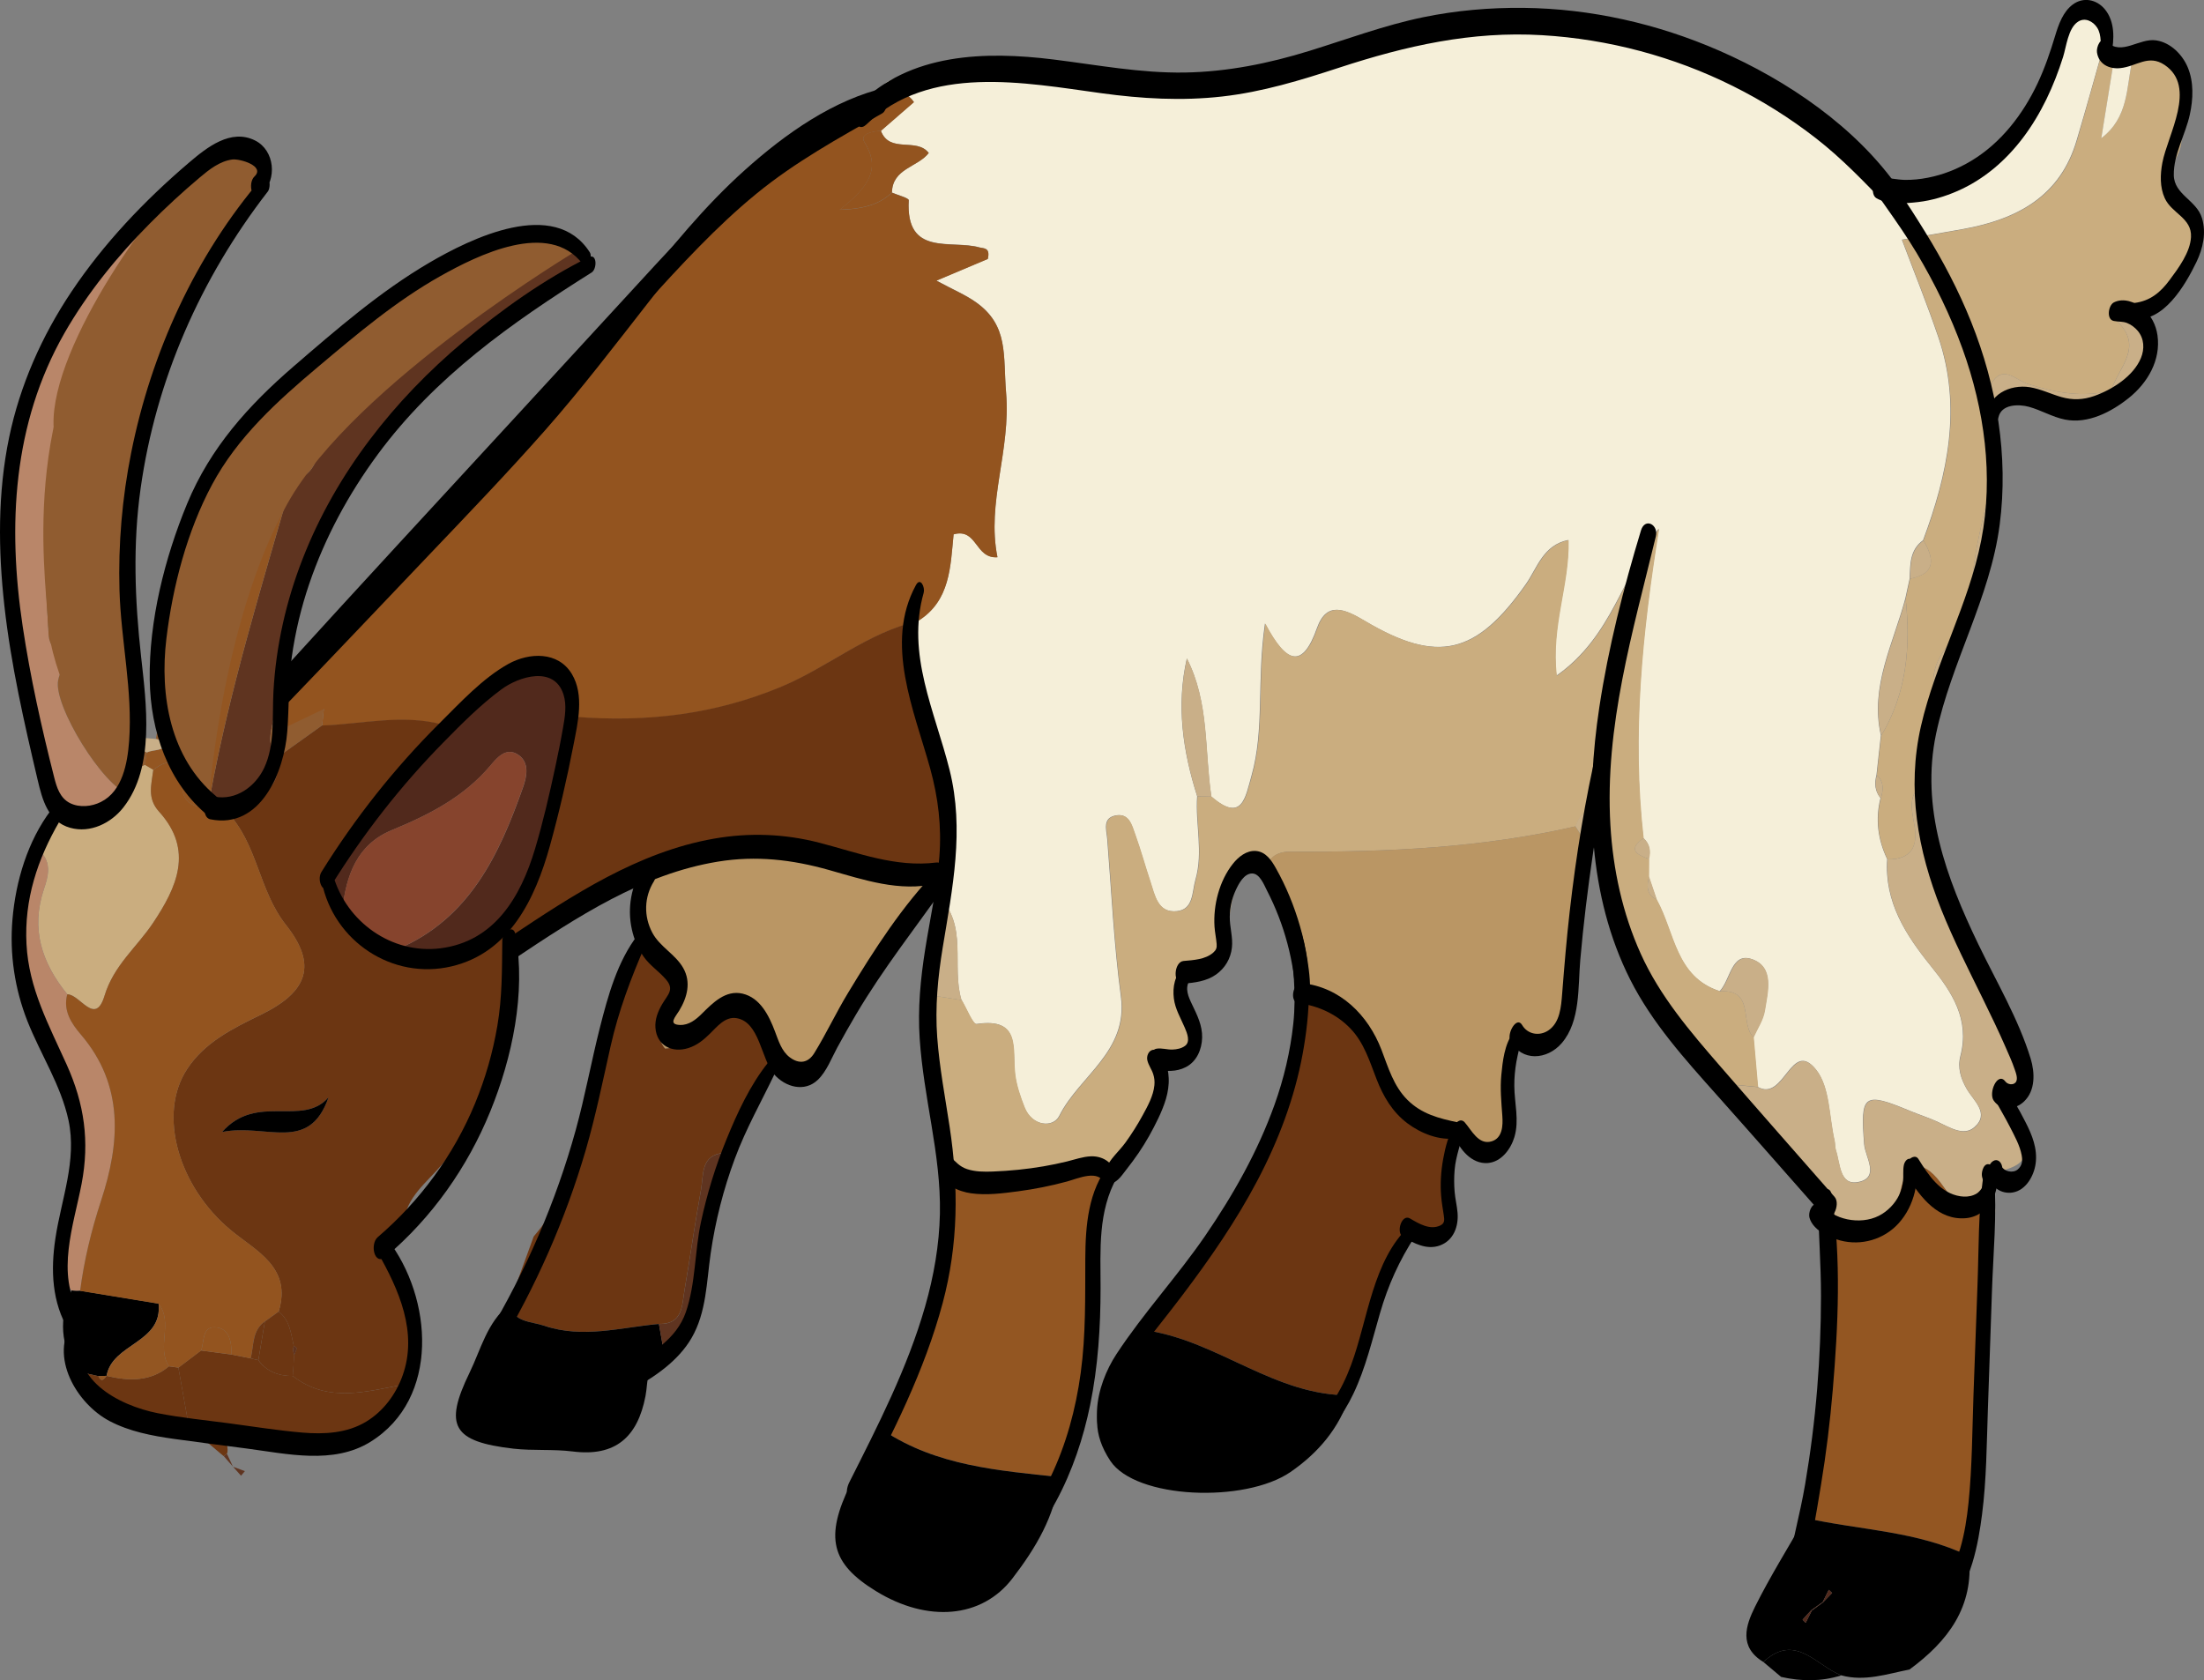 <?xml version="1.0" encoding="UTF-8"?>
<svg id="Layer_2" data-name="Layer 2" xmlns="http://www.w3.org/2000/svg" viewBox="0 0 524.06 399.6">
  <rect x="0" y="0" width="524.06" height="399.6" fill="#808080" stroke="none"/>
  <defs>
    <style>
      .cls-1, .cls-2, .cls-3, .cls-4, .cls-5, .cls-6, .cls-7, .cls-8, .cls-9, .cls-10, .cls-11, .cls-12, .cls-13, .cls-14 {
        stroke-width: 0px;
      }

      .cls-2 {
        fill: #5f3420;
      }

      .cls-3 {
        fill: #51291c;
      }

      .cls-4 {
        fill: #c9af88;
      }

      .cls-5 {
        fill: #caad7f;
      }

      .cls-6 {
        fill: #86442d;
      }

      .cls-7 {
        fill: #b98669;
      }

      .cls-8 {
        fill: #905c30;
      }

      .cls-9 {
        fill: #ba9664;
      }

      .cls-10 {
        fill: #935622;
      }

      .cls-11 {
        fill: #93541f;
      }

      .cls-12 {
        fill: #fcf9f4;
      }

      .cls-13 {
        fill: #6c3612;
      }

      .cls-14 {
        fill: #f5efd9;
      }
    </style>
  </defs>
  <g id="Layer_1-2" data-name="Layer 1">
    <g id="BG">
      <g>
        <g>
          <path class="cls-14" d="m500.31,10.68c.29-4.4-1.48-8.9-5.65-8.83-4.4.07-3.2,5.54-3.82,8.74-3.1,16.21-18.06,31.58-34.03,35.1-4.12.91-6.54-.4-9.16-3.34-22.18-24.87-51.54-34.83-83.32-38.71-13.86-1.69-26.65,4.88-39.35,9.54-20.07,7.37-39.21,11.89-61.53,6.17-14.93-3.82-32.07-5.27-48.39-1.34-3.55.85-5.78,1.78-6.65,5.26,2.85.35,6.15-3.13,8.89.99-2.74,2.38-5.3,4.61-7.85,6.83,2.06,5.51,8.49,1.51,11.39,5.29-2.61,3.39-8.65,3.67-8.75,9.41,1.39.6,4.02,1.29,3.98,1.81-.75,13.53,10.09,9.3,16.88,11.24.88.25,2.58-.04,1.92,2.72-3.35,1.42-7.22,3.05-12.22,5.16,4.03,2.17,6.91,3.37,9.39,5.13,7.85,5.56,6.44,12.63,7.18,21.53,1.16,13.81-4.7,26.09-2.05,39.12-5.4.39-4.76-7-10.43-5.45-.77,7.63-.75,15.82-8.47,20.61-3.75,13.82,3.03,25.95,6.11,38.7,1.8,7.47,5.03,15.22-2.5,21.66-.13,1.58-.27,3.17-.4,4.75.51.11,1.02.19,1.53.23,7.33,7.04,3.13,16.67,5.59,24.81,1.21,2,2.7,5.84,3.58,5.71,10.71-1.63,8.43,6.07,9.14,11.88.32,2.69,1.24,5.36,2.24,7.9,1.79,4.55,6.83,5.01,8.31,2.05,4.75-9.5,16.41-15.26,14.64-28.38-1.66-12.39-2.24-24.92-3.24-37.4-.18-2.19-1.26-5.11,2.14-5.67,3.06-.5,3.7,2.39,4.46,4.5,1.33,3.69,2.36,7.48,3.6,11.2,1.1,3.28,1.75,7.57,6.37,7.08,3.97-.42,3.56-4.56,4.4-7.46,1.91-6.59-.06-13.26.41-19.88-3.42-10.76-4.99-21.63-2.45-32.75,5.35,10.49,4.16,21.89,5.82,32.84,7.34,6.37,8.12.1,9.55-4.95,3.14-11.04,1.2-22.6,3.21-36.21,5.17,9.79,8.97,10.68,12.36,1.09,2.31-6.52,6.68-4.49,11.33-1.73,17.38,10.33,26.58,8.01,38.35-8.73,2.66-3.78,4.05-9.26,10.06-10.49.27,10.76-4.2,20.4-2.8,32.27,13.36-9.37,15.81-24.23,24.33-34.98-3.95,24.56-6.49,48.94-3.69,73.58,1.51,1.38,1.79,3.07,1.3,4.98,0,1.38,0,2.77-.02,4.15.63,1.85,1.25,3.7,1.88,5.54,4.28,7.75,4.44,18.35,15.01,21.77,2.54-2.65,2.78-9.17,7.47-7.68,5.6,1.78,3.95,7.78,3.21,12.33-.35,2.19-1.75,4.21-2.67,6.31.35,3.93.7,7.85,1.04,11.79,6.31,3.65,7.92-11.53,13.85-4.11,3.3,4.13,3.06,11.11,4.38,16.81.18.76.07,1.59.32,2.32,1.06,3.14.84,8.52,5.38,7.6,5.2-1.05,1.61-5.97,1.38-8.92-.95-11.9-.19-12.61,10.87-8,2.16.9,4.41,1.61,6.54,2.58,2.85,1.3,6.2,3.55,8.77,1.33,3.78-3.27-.18-6.3-1.79-9.1-1.45-2.51-2.23-5.07-1.51-7.85,2.24-8.67-1.94-15.1-7.01-21.37-6-7.42-11.09-15.27-10.4-25.45-2.23-4.65-2.85-9.48-1.59-14.52-1.36-1.65-1.47-3.53-.95-5.51.35-3.13.69-6.26,1.04-9.4-2.66-11.67,2.99-21.86,5.81-32.55.35-1.58.69-3.17,1.04-4.75.12-3.36,0-6.8,3.18-9.1,5.88-15.74,9.26-31.72,3.64-48.27-2.61-7.7-5.67-15.24-8.68-23.22,5.34-.93,9.96-1.69,14.58-2.53,12.74-2.31,23.1-7.71,27.02-21.23,2.24-7.51,4.33-15.07,6.46-22.61Z"/>
          <path class="cls-11" d="m218.29,147.7c7.71-4.79,7.69-12.99,8.46-20.61,5.67-1.56,5.03,5.83,10.43,5.45-2.65-13.04,3.21-25.31,2.05-39.12-.74-8.91.67-15.97-7.18-21.53-2.49-1.76-5.37-2.96-9.39-5.13,5.01-2.12,8.87-3.75,12.22-5.16.67-2.77-1.03-2.48-1.92-2.72-6.79-1.94-17.64,2.29-16.88-11.24.03-.53-2.6-1.21-3.98-1.81-2.77,2.5-5.88,3.84-12.44,4.08,6.99-5.49,9.83-9.77,5.88-16.13-1.22-1.95,2-2.54,3.93-2.65,2.56-2.22,5.11-4.45,7.85-6.83-2.74-4.12-6.03-.63-8.89-.99-3.52,1.83-7.03,3.65-10.55,5.48-1.11,2.18-2.99,2.36-5.1,1.97l.09-.04c-.96.67-1.93,1.33-2.9,2.01l-5.2,3.97c-.49,2.13-1.16,4.03-4.01,3.21,0,0,.07.04.07.04.06,1.72-.81,2.48-2.47,2.45,0,0,.22-.15.22-.14-.86.84-1.72,1.68-2.57,2.52l.11-.11c-.46,4.24-.95,8.46-6.87,8.05,0,0,.11,0,.11.02-.57,9.33-5,17.3-10.17,24.48-4.06,5.64-5.8,14.12-14.76,15.17l.08-.07c-.3,3.48-.67,6.9-5.51,6.56-.6.09-.84.43-.71,1.02-.88,1.05-1.76,2.1-2.64,3.15l.05-.07c-.5,4.19-1.31,8.1-6.79,8.14l.15-.12c0,2.42-.34,4.47-3.59,3.81l.75.74s-.82-.66-.82-.65c.95,4.55-.89,6.71-5.53,6.5,0,0,.19-.09.19-.08-.05,1.56-.89,2.4-2.37,2.68l.16-.15c-.78.78-1.56,1.56-2.34,2.34-.62.09-.89.44-.82,1.06-.91,1.02-1.82,2.05-2.74,3.07l.1-.12c-.27,2.22-.95,4.04-3.7,3.9l.14-.11c0,2.37-.14,4.6-3.55,3.5,0,0-.2.36-.2.37.37,1.82-.49,2.47-2.2,2.3l.46.82-.44-.82c.52,7.79-3.41,11.08-10.9,10.76-.78.67-1.57,1.33-2.35,2.01-.42,2.18-1.08,4.09-3.96,3.49l.32.51s-.16-.58-.16-.57c-.08,1.73-.99,2.44-2.69,2.21,0,0,.17-.11.17-.1-.24,1.64-1.19,2.36-2.83,2.18l.22-.14c-.32,1.58-1.27,2.3-2.87,2.19l.12-.13c-.34,3.34-.69,6.67-1.04,10.02,9.59-.32,19.17-2.81,28.76-.15.9-.67,1.81-1.34,2.71-2.01.41-1.88,1.11-3.54,3.24-4.04h-.04c.91-.67,1.81-1.32,2.72-1.99l-.04.03c.92-.67,1.83-1.33,2.75-1.99l-.04.04c.92-.67,1.84-1.32,2.76-1.99l-.04.04c.92-.67,1.84-1.33,2.76-1.99l-.05.04c1-.64,2-1.29,3-1.93,10.63-1.02,9.69,7.66,11.65,13.91,16.9,1.35,33.15-.52,49.07-7.18,11.14-4.7,20.49-12.91,32.48-15.63Z"/>
          <path class="cls-5" d="m447.31,174.95c-.35,3.13-.69,6.26-1.04,9.4,1.75,1.58,1.54,3.52.95,5.51-1.25,5.03-.64,9.87,1.6,14.52,5.62.06,7.29-3.06,6.4-8.08-.67-3.75-1.73-7.53,2.36-10.16,1.05-6.23,2.1-12.45,3.14-18.69-3.05-7.89,1.04-13.24,6.44-18.13.53-1.56,1.05-3.13,1.58-4.68-.47-13.55,4.77-26.18,6.32-39.41.56-1.83.53-3.57-.8-5.11-3.24-3.09-2.37-6.81-.3-9.6,2.61-3.51,5.48-.06,8.27.82,6.39,2.01,12.91,3.28,19.62,1.58,0,0,.07.21.06.21,1.55-5.57,8.31-10.74,1.08-17.08-.69-.6,1.89-1.84,3.45-1.94,8.25-3.08,14.28-8.11,15.16-17.52.18-1.9.35-5.35-.27-5.54-12.8-4-2.88-11.78-2.64-17.47.28-6.76,1.17-13.27-2.86-19.24-2.99-4.43-5.95-4.72-8.84.11-1.39,6.4-.81,13.46-7.34,18.41,1.03-6.43,2.08-12.85,3.11-19.28-.81-.96-1.63-1.94-2.44-2.9-2.14,7.54-4.22,15.09-6.41,22.61-3.92,13.52-14.28,18.91-27.02,21.23-4.61.84-9.23,1.6-14.58,2.53,3,7.99,6.08,15.53,8.68,23.22,5.61,16.56,2.23,32.53-3.64,48.27,2.57,4.31,3.02,7.86-3.18,9.1-.35,1.58-.69,3.17-1.04,4.75,1.21,11.42.26,22.45-5.81,32.56Z"/>
          <path class="cls-10" d="m431.73,344.4c-.84,5.54-1.68,11.08-2.52,16.62,13.02,2.92,26.68,3.07,38.97,9.08.95-4.67,1.92-9.33,2.87-14.01,1.86-21.37-2.34-42.89,1.55-64.21.08-2.46.16-4.93.24-7.39h0c-5.93,6.01-8.48.59-11.5-3.37-4.36-5.7-8.1-4.76-9.42,1.85-2.86,14.29-10.38,8.88-17.84,4.75.74,18.96,1.42,37.91-2.36,56.68Z"/>
          <path class="cls-4" d="m434.1,287.72c7.44,4.12,14.96,9.54,17.84-4.75,1.32-6.61,5.07-7.55,9.42-1.85,3.03,3.96,5.57,9.38,11.5,3.38.93-2.09,1.5-5.73,2.84-6.03,9.72-2.25,4.93-7.66,3.18-12.52-1.04-2.9-6.51-6.27,1.71-7.95,4.04-.82,2.5-5.23.67-7.86-13.41-19.31-22.33-40.24-23.69-63.99-4.08,2.63-3.01,6.41-2.36,10.16.88,5.03-.78,8.14-6.4,8.08-.69,10.17,4.4,18.04,10.39,25.45,5.08,6.27,9.26,12.71,7.01,21.37-.72,2.78.06,5.32,1.51,7.85,1.62,2.8,5.58,5.83,1.79,9.1-2.57,2.22-5.91-.03-8.77-1.33-2.13-.97-4.38-1.68-6.54-2.58-11.06-4.61-11.81-3.9-10.87,8,.24,2.94,3.82,7.87-1.38,8.92-4.54.92-4.32-4.47-5.38-7.6-.24-.73-.13-1.57-.32-2.32-1.32-5.7-1.08-12.67-4.38-16.81-5.93-7.43-7.54,7.76-13.86,4.11-2.8-.27-5.6-.54-8.41-.81,8.89,9.4,18.98,17.83,24.47,30Z"/>
          <path class="cls-2" d="m65.55,167.98c4.23-43.13,23.92-76.32,62.48-97.48,2.72-1.49,5.17-3.54,7.57-5.53,1.75-1.44,4.12-3.13,2.16-5.75-1.61-2.16-4.12-1.64-6.42-.83-10.22,12.29-24.92,18.09-38,26.23-.13.68-.32,1.34-.59,1.98-1.75,1.3-3.5,2.62-5.25,3.92-1.09,5.18-9.42,4.13-9.06,10.55-3.32,4.17-1.61,11.77-8.98,13.16-7.2,25.02-14.93,49.9-19.59,75.58-.13.83-.25,1.67-.39,2.5,1.54.3,3.08.6,4.63.89,4.14-4.08,13.54-3.44,11.65-12.95-3.05-4.04-.5-8.18-.22-12.28Z"/>
          <path class="cls-1" d="m454.07,397.04c-5.36,1.06-10.66,2.92-16.24,1.4-5.97-2.27-10.95-10.28-18.54-3.18-5.9-3.59-4.21-8.68-1.97-13.17,3.6-7.21,7.89-14.07,11.89-21.08,13.02,2.92,26.68,3.07,38.97,9.08,1.21,12.08-5.03,20.25-14.12,26.94Zm-25.46-11.84s.49.47.74.73c.48-.96.96-1.93,1.45-2.89l2.68-1.97c.72-.74,1.43-1.49,2.15-2.23-.26-.25-.53-.5-.79-.74-.47.96-.95,1.93-1.43,2.89-.9.65-1.8,1.29-2.71,1.94-.71.75-1.43,1.5-2.1,2.29Z"/>
          <path class="cls-10" d="m49.86,189.81c4.66-25.67,12.39-50.56,19.59-75.59.16-6.32,2.87-10.9,8.98-13.15-.35-6.42,7.98-5.37,9.06-10.55.52-2.97,2.22-4.34,5.25-3.92.26-.64.46-1.3.59-1.98.87-4.11.09-7.45-4.26-9.12l-.15.6.23-.58c-.28,1.66-1.24,2.34-2.9,2.01l.39.46s-.26-.54-.26-.53c-.27,1.69-1.22,2.34-2.89,1.88.11.25.23.49.34.74-.11-.25-.2-.5-.31-.74-.11,1.73-1.04,2.43-2.73,2.11l.39.58-.26-.64c-.17,1.67-1.09,2.41-2.75,2.28l.12-.14c.21,3.75-1.68,5.08-5.2,4.54-1.74.26-2.56,1.43-2.93,3.03-.95,1.08-1.91,2.15-2.86,3.22l.12-.16c.69,7.11.41,13.54-9.37,13.24l-.31.82c.3,4.48.6,8.97.89,13.45.21.43.43.86.64,1.29-.34-.33-.68-.67-1.02-1.01-6.4-.19-6.18,5.74-8.27,9.31-1.57,2.69-.3,7.22-5.29,7.52-.41,1.61-.83,3.21-1.24,4.82,3.14,11.43-1.46,22.02-3.54,32.89-.91,2.37-3.36,1.65-5.03,2.5-.17.98-.32,1.96-.49,2.94.67.41,1.34.81,2.02,1.19,3.81-2.97,6.44-2.36,6.72,2.71.17,2.99.69,5.2,3.88,5.98.96-.67,1.9-1.33,2.83-2Z"/>
          <path class="cls-7" d="m35.18,49.96C9.71,72.99.28,102.21,2.44,135.74c1.27,19.68,5.61,38.83,10.92,57.78,5.67-1.84,12.95,2.24,17.23-4.69-5.96-1.65-18.01-21.09-16.77-27.08.91-4.4,3.27-3.02,5.97-1.68,1.84.91,4.4,2.53,5.34-1.18.13-.51-.69-1.26-1.08-1.9-4.75-1.09-12.19.21-12.52-6.21-.95-18.48-3.12-37.31,5.47-54.93,1.68-13.43,7.57-25.04,15.5-35.77,2.32-3,4.25-6.1,2.67-10.12Z"/>
          <path class="cls-5" d="m30.6,188.83c-4.28,6.94-11.56,2.86-17.23,4.69-1.26,3-2.53,6-3.79,9,2.8,2.69,1.84,6.05.89,8.85-3.23,9.59-.51,17.64,5.53,25.08,3.05,0,6.64,7.7,8.86.35,2.18-7.23,7.7-11.57,11.53-17.31,5.65-8.46,9.76-17.29,1.43-26.48-2.9-3.2-1.77-6.5-1.37-9.91-.68-.38-1.36-.78-2.02-1.19-3.27,1.19-3.16,4.26-3.83,6.92Z"/>
          <path class="cls-7" d="m15.99,236.45c-6.03-7.43-8.76-15.48-5.53-25.07.95-2.8,1.92-6.16-.89-8.85-7.29,19.15-8.55,36.95,5.21,54.92,8.2,10.72.82,24.04-1.16,36.12,2.62,4.06-.35,9.54,3.39,13.33.67.11,1.35.14,2.03.08.96-7.29,2.65-14.33,4.97-21.41,4.48-13.65,5.6-27.42-4.82-39.58-2.23-2.62-4.24-5.66-3.2-9.54Z"/>
          <path class="cls-10" d="m17.03,95.85c-8.58,17.62-6.42,36.44-5.47,54.93.33,6.42,7.78,5.12,12.52,6.21.89-12.81-2.97-25.8,1.52-38.47,4.51-6.09,2.16-12.48.81-18.82-3.63-.06-6.61-1.7-9.38-3.85Z"/>
          <path class="cls-8" d="m25.59,118.53c-4.49,12.66-.63,25.66-1.52,38.47.39.64,1.21,1.39,1.08,1.9-.95,3.71-3.5,2.09-5.34,1.18-2.71-1.34-5.06-2.71-5.97,1.68-1.24,5.99,10.81,25.42,16.77,27.08.67-2.64.55-5.73,3.84-6.93.17-.98.32-1.96.49-2.95-1.55-.67-2.42-1.76-2.15-3.54-2.4-18.98-4.79-37.94-7.19-56.9Z"/>
          <path class="cls-8" d="m89.09,75.49c4.34,1.68,5.11,5.02,4.26,9.12,13.09-8.13,27.78-13.94,38-26.23-16,.98-29.53,8.06-42.26,17.1Z"/>
          <path class="cls-11" d="m17.03,95.85c2.77,2.15,5.75,3.79,9.38,3.86,4.88-5.02,4.3-11.6,5.13-17.79-.37-7.27,3.02-12.99,7.52-18.24-2.18-1.2-4.35-2.41-6.53-3.61-7.93,10.74-13.82,22.35-15.5,35.78Z"/>
          <path class="cls-8" d="m32.52,60.07c2.18,1.2,4.35,2.41,6.53,3.61,1.71,1.01,1.77,2.61,1.57,4.31,2.62-3.77,5.25-7.55,7.86-11.32.44-3.33,2.07-5.87,4.99-7.55.46-.34.82-.76,1.08-1.27-.26-4.42-.73-7.28-6-3.04-3.53,2.84-6.66,8.76-12.95,4.67l-.42.48c1.58,4.02-.35,7.12-2.66,10.11Z"/>
          <path class="cls-7" d="m35.6,49.47c6.29,4.08,9.42-1.83,12.95-4.67,5.27-4.24,5.74-1.39,6,3.04,1.59-1.68,3.52-3.16,4.69-5.1,1.31-2.16,3.99-4.55,1.3-7.34-2.49-2.57-5.18-.7-7.54.48-6.68,3.36-13.25,6.94-17.41,13.58Z"/>
          <path class="cls-8" d="m144.42,92.35c8.97-1.04,10.71-9.53,14.76-15.17,5.17-7.18,9.6-15.16,10.17-24.48-8.32,13.2-16.63,26.43-24.93,39.65Z"/>
          <path class="cls-8" d="m58.67,121.65c-.3-4.48-.6-8.97-.89-13.45-7.13,8.99-10.26,19.7-13.05,30.55,4.99-.3,3.71-4.83,5.29-7.52,2.08-3.57,1.87-9.49,8.27-9.31l.39-.27Z"/>
          <path class="cls-8" d="m65.55,167.98c-.28,4.1-2.83,8.23.21,12.28,3.62-2.58,7.23-5.17,10.84-7.75.35-3.34.69-6.67,1.04-10.02-4.54.72-6.79,6.48-12.09,5.49Z"/>
          <path class="cls-4" d="m475.06,105.23c-1.55,13.23-6.79,25.86-6.32,39.41,6.07-12.5,8.49-25.59,6.32-39.41Z"/>
          <path class="cls-4" d="m501.86,92.92c-6.72,1.7-13.23.43-19.62-1.58-2.79-.88-5.66-4.33-8.27-.82-2.07,2.78-2.94,6.5.3,9.6.05-7.09,3.91-7.34,9.11-5,6.62,2.99,12.99,4.13,18.49-2.2Z"/>
          <path class="cls-4" d="m506.45,74.12c-1.56.09-4.14,1.33-3.45,1.94,7.23,6.35.48,11.51-1.08,17.08,12.21-6.3,12.94-9.39,4.53-19.01Z"/>
          <path class="cls-14" d="m502.75,13.59c-1.03,6.43-2.08,12.85-3.11,19.28,6.52-4.96,5.95-12.01,7.34-18.41-1.41-.29-2.82-.58-4.23-.87Z"/>
          <path class="cls-8" d="m39.95,176.46c2.08-10.87,6.68-21.46,3.54-32.89l-.42-.32c-.36,1.58-.71,3.17-1.07,4.75-1.65,9.25-3.29,18.48-4.94,27.73.96.24,1.93.47,2.89.72Z"/>
          <path class="cls-1" d="m437.83,398.44c-5.97-2.27-10.95-10.28-18.54-3.18,1.4,1.18,2.81,2.36,4.22,3.55,4.8,1.08,9.58,1.13,14.32-.37Z"/>
          <path class="cls-10" d="m40.63,67.99c.2-1.7.14-3.3-1.57-4.31-4.51,5.25-7.89,10.97-7.52,18.24,5.71-2.89,6.44-9.04,9.09-13.93Z"/>
          <path class="cls-8" d="m58.09,107.37c9.78.3,10.05-6.13,9.37-13.24-4.57,3.39-7.8,7.72-9.37,13.24Z"/>
          <path class="cls-4" d="m467.16,149.32c-5.4,4.89-9.49,10.24-6.44,18.13,4-5.38,4.63-11.96,6.44-18.13Z"/>
          <path class="cls-8" d="m91.66,150.87c7.49.32,11.41-2.98,10.9-10.76-3.63,3.58-7.27,7.17-10.9,10.76Z"/>
          <path class="cls-8" d="m169.23,52.67c5.91.41,6.4-3.81,6.87-8.05-3.38,1.76-5.49,4.6-6.87,8.05Z"/>
          <path class="cls-8" d="m128.9,111.09c5.47-.04,6.29-3.96,6.79-8.14-3.16,1.97-5.38,4.72-6.79,8.14Z"/>
          <path class="cls-8" d="m119.85,121.36c4.63.21,6.49-1.94,5.53-6.5-1.85,2.16-3.7,4.33-5.53,6.5Z"/>
          <path class="cls-8" d="m138.98,98.83c4.84.34,5.21-3.08,5.51-6.56-2.71,1.44-4.45,3.72-5.51,6.56Z"/>
          <path class="cls-8" d="m73.12,88.04c3.52.54,5.42-.79,5.2-4.54-2.4.74-4.15,2.24-5.2,4.54Z"/>
          <path class="cls-7" d="m53.47,49.12c-2.92,1.68-4.55,4.23-4.99,7.55,2.72-1.82,4.82-4.05,4.99-7.55Z"/>
          <path class="cls-4" d="m39.95,176.46c-.96-.25-1.93-.48-2.89-.73-1.43-.11-2.86-.21-4.29-.32-.27,1.78.6,2.86,2.15,3.54,1.67-.85,4.12-.12,5.03-2.5Z"/>
          <path class="cls-4" d="m472.86,284.5c-.08,2.46-.16,4.93-.24,7.39,2-2.41,2.67-4.85.24-7.39Z"/>
          <path class="cls-8" d="m192.77,30.73c2.1.39,3.98.21,5.1-1.97-1.87.21-3.94-.1-5.1,1.97Z"/>
          <path class="cls-8" d="m85.35,156.36c2.87.6,3.54-1.3,3.96-3.49-1.32,1.16-2.64,2.33-3.96,3.49Z"/>
          <path class="cls-8" d="m180.74,39.87c2.85.81,3.52-1.09,4.01-3.21-1.33,1.07-2.67,2.14-4.01,3.21Z"/>
          <path class="cls-8" d="m104.92,137.43c3.41,1.09,3.56-1.13,3.55-3.5-1.18,1.16-2.36,2.34-3.55,3.5Z"/>
          <path class="cls-8" d="m108.34,134.04c2.75.14,3.43-1.68,3.7-3.9-1.24,1.3-2.47,2.6-3.7,3.9Z"/>
          <path class="cls-8" d="m125.45,114.77c3.25.67,3.61-1.39,3.59-3.81-1.19,1.27-2.39,2.54-3.59,3.81Z"/>
          <path class="cls-8" d="m189.96,32.69c.96-.67,1.93-1.33,2.9-2.01-.96.67-1.94,1.33-2.9,2.01Z"/>
          <path class="cls-8" d="m178.34,42.36c1.65.03,2.54-.74,2.47-2.45-.82.81-1.65,1.63-2.47,2.45Z"/>
          <path class="cls-8" d="m175.98,44.75c.86-.84,1.72-1.68,2.57-2.52-.86.83-1.72,1.67-2.57,2.52Z"/>
          <path class="cls-8" d="m83.52,79.33c1.66.46,2.62-.18,2.89-1.88-.96.63-1.93,1.25-2.89,1.88Z"/>
          <path class="cls-8" d="m82.83,158.49c1.69.24,2.6-.47,2.69-2.21-.9.74-1.8,1.47-2.69,2.21Z"/>
          <path class="cls-8" d="m80.17,160.58c1.64.18,2.58-.54,2.83-2.18-.95.73-1.88,1.45-2.83,2.18Z"/>
          <path class="cls-8" d="m77.52,162.63c1.6.11,2.56-.61,2.87-2.19-.95.73-1.92,1.46-2.87,2.19Z"/>
          <path class="cls-8" d="m67.32,94.29c.95-1.08,1.91-2.15,2.86-3.22-.95,1.07-1.91,2.15-2.86,3.22Z"/>
          <path class="cls-8" d="m135.63,103.01c.88-1.05,1.76-2.1,2.64-3.15-.88,1.04-1.76,2.09-2.64,3.15Z"/>
          <path class="cls-8" d="m102.53,140.1c1.71.17,2.57-.48,2.2-2.3-.74.76-1.47,1.53-2.2,2.3Z"/>
          <path class="cls-8" d="m115.49,126.14c.78-.78,1.56-1.56,2.34-2.34-.78.78-1.56,1.56-2.34,2.34Z"/>
          <path class="cls-8" d="m78.21,83.64c1.65.13,2.58-.6,2.75-2.28-.92.75-1.84,1.51-2.75,2.28Z"/>
          <path class="cls-8" d="m86.27,77.53c1.65.33,2.62-.35,2.9-2.01-.96.67-1.94,1.33-2.9,2.01Z"/>
          <path class="cls-8" d="m117.66,123.95c1.48-.28,2.33-1.12,2.37-2.68-.79.89-1.58,1.79-2.37,2.68Z"/>
          <path class="cls-8" d="m111.94,130.27c.91-1.02,1.82-2.05,2.74-3.07-.92,1.02-1.83,2.05-2.74,3.07Z"/>
          <path class="cls-8" d="m80.83,81.43c1.69.32,2.61-.38,2.73-2.11-.91.7-1.82,1.41-2.73,2.11Z"/>
          <path class="cls-13" d="m105.37,172.35c-6.55,9.54-16.88,15.81-22.57,26.14-3.22,5.86-9.37,11.28-1.38,17.92.74,8.11,7.24,8.23,13,9.39,11.41,6.18,23.83.2,30.9-14.99,5.96-12.83,10.46-26.09,11.43-40.34,16.9,1.35,33.15-.52,49.07-7.18,11.14-4.66,20.48-12.87,32.47-15.6-3.75,13.82,3.03,25.95,6.11,38.7,1.8,7.47,5.03,15.22-2.5,21.66-11.44.81-21.66-.99-32.5-6.55-10.08-5.17-22.09-.64-32.17,5.42-.95.73-1.89,1.45-2.84,2.18l.14-.18c-12.18,1.42-21.29,9.38-31.55,14.87-2.95,1.58-3.03,4.08-2.49,7.08,3.31,18.26-4.19,32.92-15.57,46.28-3.51,4.12-8.22,7.5-8.94,13.49-5.71,6.24.16,11.77,1.17,17.56,1.24,7.06,6.47,14.12-.49,20.96-9.18,1.62-18.47,4.75-27.06-1.92.11-1.67.23-3.34.34-5.02.21-.51.48-1,.59-1.51.03-.16-.45-.4-.68-.61-.69-2.94-.9-6.1-3.6-8.16,3.23-10.61-5.41-14.4-11.44-19.43-12.42-10.37-17.35-27.51-10.35-38.22,4.2-6.44,10.9-9.71,17.64-13,11.06-5.41,13.43-11.79,5.89-21.31-6.51-8.23-6.72-19.22-13.91-26.75,4.14-4.08,13.54-3.44,11.65-12.94,3.62-2.58,7.23-5.17,10.84-7.75,9.6-.33,19.18-2.83,28.78-.18Zm-52.56,96.86c10.53-2.11,20.67,5.17,25.31-8.24-6.21,7.15-17.03-1.12-25.31,8.24Z"/>
          <path class="cls-5" d="m409.64,257.7c2.8.27,5.6.54,8.41.81-.34-3.93-.69-7.85-1.04-11.79-3.43-3.1.41-11.51-8.01-10.96-10.57-3.42-10.72-14.02-15.01-21.77-2.55-1.2-2.46-3.28-1.87-5.54,0-1.38,0-2.77.02-4.15-2.85-1.02-5.25-2.16-1.31-4.98-2.8-24.65-.27-49.02,3.69-73.58-8.54,10.75-10.98,25.61-24.33,34.98-1.39-11.86,3.07-21.51,2.8-32.27-6.01,1.23-7.4,6.7-10.06,10.49-11.78,16.74-20.97,19.06-38.35,8.73-4.65-2.76-9.02-4.79-11.33,1.73-3.4,9.59-7.2,8.7-12.36-1.09-2.01,13.6-.07,25.17-3.21,36.21-1.44,5.04-2.22,11.31-9.56,4.95-1.13-.03-2.25-.06-3.37-.09-.48,6.62,1.5,13.28-.41,19.88-.84,2.91-.44,7.04-4.4,7.46-4.62.49-5.27-3.79-6.37-7.08-1.24-3.72-2.27-7.51-3.6-11.2-.76-2.11-1.39-5-4.46-4.5-3.41.55-2.31,3.49-2.14,5.67,1,12.48,1.57,25.01,3.24,37.4,1.77,13.12-9.9,18.88-14.64,28.38-1.48,2.96-6.52,2.5-8.31-2.05-1-2.54-1.92-5.21-2.24-7.9-.71-5.81,1.57-13.51-9.14-11.88-.88.13-2.37-3.71-3.58-5.71-2.3-.37-4.61-.74-6.93-1.1-.18,2.37-.35,4.75-.53,7.13.38,1.21.74,2.42,1.12,3.63-.18,2-.35,3.99-.53,5.99.45,1.27.89,2.53,1.35,3.8-1.02,7.13.12,14.05,2,20.9,10.91,6.81,21.59,1.81,32.28-.74,2.65-.63,5.77-4.04,5.94,2.04,2.56-9.35,19.26-12.23,12.01-26.18-.21-.41,1.25-2.46,1.82-2.41,11.35.99,5.94-5.98,4.84-10.45-2.11-8.63-2.27-8.56,5.93-10.38,2.92-.65,3.05-3.34,3.47-5.57.8-4.26.81-8.74,2.15-12.79.96-2.91.98-9.16,7.32-5.02.96-2.99,2.8-4.19,6.14-4.17,22.71.15,45.35-.9,67.61-6.01.93-2.36,1.87-4.53,4.75-1.75,4.61,4.45,3.88,9.75,2.59,15.18.54,2.46,1.09,4.93,1.64,7.39.49.95.97,1.9,1.46,2.85.43,1.61.85,3.22,1.28,4.83.66,1.17,1.31,2.35,1.98,3.52.6,1.4,1.22,2.8,1.82,4.2.66.97,1.31,1.94,1.97,2.91l-.11-.11c.65.96,1.3,1.93,1.95,2.88l-.14-.11c2.11,1.05,2.25,2.9,2,4.91,1.35,1.8,2.69,3.58,4.04,5.38,2.08.48,3.8,1.32,3.84,3.84,1.29,2.48,3.21,4.3,5.91,5.25Z"/>
          <path class="cls-9" d="m184.6,252.71c6.61,5.15,10.76,4.72,12.84-4.5,3.34-14.82,14.58-24.59,24.07-35.4.14-1.58.27-3.17.4-4.75-11.44.81-21.66-.99-32.5-6.55-10.08-5.17-22.09-.64-32.17,5.42-.95.73-1.89,1.45-2.84,2.18l.14-.18c-.98,5.33-1.96,10.67-2.94,16.01,20.09,3.08.28,17.53,6.55,24.46,3.7-.15,4.7-3,6.36-5.06,6.56-8.17,11.43-7.95,16.64.93,1.38,2.35,2.32,4.96,3.45,7.45Z"/>
          <path class="cls-4" d="m284.69,189.37c1.12.03,2.24.06,3.37.09-1.65-10.95-.47-22.35-5.82-32.84-2.54,11.12-.97,21.99,2.45,32.75Z"/>
          <path class="cls-11" d="m209.45,31.1c-1.93.11-5.14.7-3.93,2.65,3.96,6.36,1.11,10.65-5.88,16.13,6.57-.25,9.68-1.58,12.44-4.08.1-5.75,6.14-6.02,8.75-9.41-2.89-3.77-9.32.22-11.38-5.29Z"/>
          <path class="cls-4" d="m223.04,213.04c.48,7.95-4.01,15.63-1.33,23.71,2.31.37,4.61.74,6.93,1.1-2.48-8.14,1.73-17.78-5.6-24.82Z"/>
          <path class="cls-4" d="m447.31,174.95c6.07-10.11,7.01-21.14,5.81-32.55-2.83,10.69-8.48,20.88-5.81,32.55Z"/>
          <path class="cls-4" d="m408.99,235.76c8.42-.55,4.59,7.86,8.01,10.96.93-2.1,2.32-4.12,2.67-6.31.73-4.54,2.39-10.55-3.21-12.33-4.69-1.48-4.93,5.03-7.47,7.68Z"/>
          <path class="cls-4" d="m454.17,137.65c6.2-1.23,5.76-4.8,3.18-9.1-3.18,2.29-3.06,5.74-3.18,9.1Z"/>
          <path class="cls-4" d="m390.81,199.32c-3.94,2.81-1.53,3.96,1.31,4.98.48-1.91.19-3.6-1.31-4.98Z"/>
          <path class="cls-4" d="m392.11,208.45c-.58,2.25-.67,4.34,1.87,5.54-.62-1.85-1.25-3.7-1.87-5.54Z"/>
          <path class="cls-4" d="m447.21,189.87c.6-2,.81-3.92-.95-5.51-.53,1.98-.41,3.84.95,5.51Z"/>
          <path class="cls-13" d="m326.16,318.3c2.08-7.06,4-14.17,6.31-21.15.69-2.09,3.06-5.65,3.62-5.46,16.77,5.72,6.43-7.15,7.87-11.58,1.19-3.63,1.46-7.57,2.15-11.37-9.88-.38-15.74-5.33-18.09-15.03-2.32-9.58-8.27-15.75-18.35-17.36-2.52,28.95-14.71,53.37-34.7,74.15-.69,1.99-1.38,3.97-2.08,5.95,16.84,2.58,30.36,15.54,48.07,15.38,1.75-4.52,3.48-9.03,5.2-13.54Z"/>
          <path class="cls-13" d="m184.6,252.71c-1.14-2.5-2.07-5.1-3.45-7.45-5.21-8.88-10.08-9.11-16.64-.93-1.65,2.06-2.66,4.91-6.36,5.06-6.27-6.93,13.54-21.37-6.55-24.46-6.23,11.86-8.12,24.95-10.53,37.86-2.17,11.62-6.43,22.22-14.18,31.29-1.97,5.42-3.94,10.84-5.91,16.26,1.35,4.19,5.21,3.86,8.45,4.95,9.19,3.1,18.18.37,27.24-.43,5.7.11,5.46-4.35,6.09-8.03,1.36-7.98,2.49-15.99,3.93-23.96.64-3.53-.14-8.2,5.47-8.71,4.14-7.15,8.29-14.3,12.43-21.45Z"/>
          <path class="cls-10" d="m225.11,278.19c-1.22,7.84.93,15.9-1.58,23.65-.54,14.18-9.34,25.45-13.47,38.38,12.71,8.41,27.36,9.49,41.87,11.07,6.7-13.61,5.7-28.76,8.63-43.12-3.35-9.96.79-19.22,2.75-28.68-.17-6.08-3.28-2.67-5.94-2.04-10.67,2.55-21.36,7.55-32.27.74Z"/>
          <path class="cls-1" d="m251.93,351.29c-14.52-1.57-29.17-2.65-41.87-11.07-4.07,3.38-5.67,8.34-7.86,12.82-6.16,12.62-4.57,18.8,6.02,25.33,12.31,7.59,25.22,6.52,32.5-2.97,5.51-7.17,10.14-14.84,11.22-24.12Z"/>
          <path class="cls-1" d="m320.97,331.83c-17.71.17-31.23-12.79-48.07-15.38-6.53,9.33-17.43,17.99-8.91,30.95,6.02,9.13,32.06,10.12,42.87,2.67,6.59-4.54,11.62-10.44,14.11-18.24Z"/>
          <path class="cls-1" d="m156.67,314.87c-9.06.8-18.06,3.53-27.24.43-3.24-1.09-7.1-.75-8.45-4.95-5.18,4.17-6.63,10.56-9.34,16.13-6.16,12.66-3.96,16.37,10.4,18.04,4.67.54,9.45.08,14.11.67,10.27,1.31,15.47-3.51,17.33-13.16.71-3.7.03-8.12,4.4-10.31-.39-2.29-.8-4.57-1.2-6.86Z"/>
          <path class="cls-13" d="m96.68,329.16c-9.18,1.62-18.47,4.75-27.07-1.92-3.32,0-6.16-1-8.2-3.78-.61-.11-1.22-.25-1.82-.42-1.51-.3-3.04-.6-4.55-.9-2.42-.32-4.82-.64-7.24-.96-1.8,1.36-3.6,2.71-5.39,4.07.84,4.7,1.67,9.4,2.51,14.1,2.75,2.32,5.51,4.63,8.26,6.95l.77-.57c1.09-2.13-3.7-9.25,3.55-5.93,16.52,7.56,28.91,3.13,39.18-10.64Z"/>
          <path class="cls-1" d="m19.05,306.97c-.68.06-1.36.04-2.03-.08-3.13,6.68-2.64,13.11,1.39,19.27,1.66.38,3.33.74,4.99,1.12.65,0,1.3-.04,1.94-.08h0c1.33-7.73,13.36-7.77,12.36-17.18-6.22-1.01-12.44-2.03-18.66-3.06Z"/>
          <path class="cls-13" d="m23.4,327.28c-1.66-.38-3.33-.74-4.99-1.12,4.54,13.06,15.4,13.39,26.52,13.19-.84-4.7-1.67-9.4-2.51-14.1-.75-.12-1.51-.22-2.26-.31-4.48,3.73-9.57,3.49-14.82,2.27h0c-.61.78-1.23,1.67-1.94.07Z"/>
          <path class="cls-2" d="m156.67,314.87l1.21,6.86c7.3-.65,5.6-7.01,6.97-11.27,1.49-4.66,2.39-9.51,3.56-14.27-.25-7.59,2.05-14.75,3.76-22.01-5.61.51-4.83,5.18-5.47,8.71-1.44,7.96-2.57,15.98-3.93,23.96-.63,3.68-.39,8.14-6.09,8.03Z"/>
          <path class="cls-2" d="m55.4,348.81c.64.72,1.27,1.44,1.91,2.15.31-.37.61-.73.92-1.09-.95-.35-1.89-.7-2.84-1.05,0,0,0,0,0,0Z"/>
          <path class="cls-2" d="m55.39,348.81c-.47-1.02-.95-2.05-1.43-3.08,0,0-.76.57-.76.57.74.84,1.46,1.67,2.2,2.51h0Z"/>
          <path class="cls-3" d="m94.42,225.79c11.41,6.18,23.83.2,30.9-14.99,5.96-12.83,10.46-26.09,11.43-40.34-1.97-6.24-1.02-14.93-11.66-13.91-1,.64-2,1.29-2.99,1.93l.05-.04c-.92.67-1.84,1.33-2.76,1.99l.04-.04c-.92.67-1.84,1.32-2.76,1.99l.04-.04c-.92.67-1.83,1.33-2.75,2,0,0,.04-.03.04-.03-.91.67-1.81,1.32-2.71,1.99h.04c-.32,1.95-1.15,3.5-3.24,4.04-.9.67-1.81,1.34-2.71,2.01-6.55,9.54-16.88,15.81-22.57,26.14-3.22,5.86-9.37,11.28-1.38,17.92.86-8.2,3.48-15.57,11.71-18.97,8.79-3.63,17-7.78,23.34-15.21,1.49-1.74,3.8-4.84,6.86-2.65,2.6,1.87,1.93,5.12,1.04,7.64-5.69,16.14-12.77,31.3-29.93,38.57Z"/>
          <path class="cls-10" d="m108.09,170.36c2.09-.53,2.92-2.08,3.24-4.04-2.13.5-2.83,2.15-3.24,4.04Z"/>
          <path class="cls-10" d="m111.29,166.32c.9-.67,1.81-1.32,2.71-1.99-.9.66-1.81,1.32-2.71,1.99Z"/>
          <path class="cls-10" d="m119.38,160.45c.92-.67,1.84-1.33,2.76-1.99-.91.66-1.84,1.32-2.76,1.99Z"/>
          <path class="cls-10" d="m122.1,158.48c1-.64,2-1.29,2.99-1.93-1,.65-2,1.29-2.99,1.93Z"/>
          <path class="cls-10" d="m113.97,164.36c.92-.67,1.83-1.33,2.75-2-.92.67-1.84,1.33-2.75,2Z"/>
          <path class="cls-10" d="m116.68,162.4c.92-.67,1.84-1.33,2.76-1.99-.92.66-1.84,1.32-2.76,1.99Z"/>
          <path class="cls-11" d="m40.17,324.95c.75.08,1.51.18,2.26.31,1.8-1.36,3.6-2.71,5.39-4.07.81-2.24.13-6.13,3.94-5.45,2.86.51,3.33,3.65,3.29,6.41,1.51.3,3.04.6,4.55.9.78-3.06.27-6.6,3.37-8.77,1.09-.78,2.2-1.56,3.29-2.35,3.23-10.61-5.41-14.4-11.44-19.43-12.42-10.37-17.35-27.51-10.35-38.22,4.2-6.44,10.9-9.71,17.64-13,11.06-5.41,13.43-11.79,5.89-21.31-6.51-8.23-6.72-19.22-13.91-26.75-1.54-.3-3.08-.6-4.63-.89-.81-.18-1.61-.35-2.42-.52-3.19-.78-3.72-2.99-3.88-5.98-.28-5.08-2.91-5.68-6.72-2.71-.41,3.42-1.54,6.72,1.37,9.91,8.33,9.19,4.22,18.01-1.43,26.48-3.84,5.75-9.35,10.08-11.53,17.31-2.22,7.36-5.81-.36-8.86-.35-1.04,3.88.97,6.92,3.21,9.54,10.42,12.16,9.31,25.92,4.82,39.58-2.32,7.08-4.01,14.11-4.97,21.41,6.22,1.02,12.44,2.04,18.66,3.06,3.55,4.5-.57,10.28,2.45,14.89Z"/>
          <path class="cls-8" d="m78.43,101.07c-6.11,2.25-8.83,6.83-8.98,13.15,7.38-1.38,5.67-8.98,8.98-13.15Z"/>
          <path class="cls-8" d="m92.75,86.6c-3.04-.41-4.74.96-5.25,3.92,1.75-1.3,3.5-2.62,5.25-3.92Z"/>
          <path class="cls-13" d="m47.06,191.79c.81.18,1.61.34,2.42.52.13-.83.25-1.67.39-2.5-.94.67-1.87,1.33-2.8,1.99Z"/>
          <path class="cls-3" d="m433.48,381.07c.72-.74,1.43-1.49,2.15-2.23-.26-.25-.53-.5-.79-.74-.47.96-.95,1.93-1.43,2.89,0,0,.07.09.07.09Z"/>
          <path class="cls-3" d="m430.71,382.92c-.71.75-1.43,1.5-2.1,2.29-.02.02.49.47.74.73.48-.96.96-1.93,1.44-2.89,0,0-.09-.12-.09-.12Z"/>
          <path class="cls-3" d="m433.41,380.98c-.9.65-1.8,1.29-2.71,1.94l.09.12c.89-.66,1.79-1.31,2.69-1.97,0,0-.07-.09-.07-.09Z"/>
          <path class="cls-8" d="m58.29,121.93c.34.33.68.67,1.02,1.01-.21-.43-.43-.86-.64-1.29l-.39.28Z"/>
          <path class="cls-6" d="m94.42,225.79c17.16-7.28,24.23-22.43,29.93-38.57.89-2.52,1.57-5.78-1.04-7.64-3.06-2.19-5.38.91-6.86,2.65-6.33,7.43-14.54,11.58-23.34,15.21-8.22,3.4-10.85,10.76-11.71,18.97.75,8.11,7.25,8.23,13.01,9.39Z"/>
          <path class="cls-1" d="m78.12,260.97c-6.21,7.16-17.03-1.12-25.31,8.24,10.53-2.1,20.67,5.17,25.31-8.24Z"/>
          <path class="cls-13" d="m66.26,311.93c-1.09.78-2.2,1.56-3.28,2.35-.52,3.06-1.03,6.13-1.55,9.19,2.02,2.78,4.88,3.79,8.2,3.78.11-1.67.23-3.34.34-5.02-.3-.7-.33-1.41-.11-2.14-.69-2.94-.9-6.09-3.6-8.16Z"/>
          <path class="cls-12" d="m154.41,209.1c.95-.73,1.89-1.45,2.84-2.18-.95.73-1.89,1.45-2.84,2.18Z"/>
          <path class="cls-2" d="m69.86,320.09c-.24.73-.2,1.44.11,2.14.21-.51.49-1,.59-1.52.03-.16-.45-.4-.69-.61Z"/>
          <path class="cls-9" d="m300.85,206.71c3.84,9.61,8.7,18.92,8.82,29.64,10.07,1.6,16.02,7.78,18.35,17.36,2.35,9.69,8.21,14.65,18.09,15.03,3.61.51,4.78,6.54,8.6,4.91,4.1-1.73,3.44-6.72,3.87-10.52.45-3.89.04-7.86.35-11.77.25-3.22.74-6.92,5.6-4.39,6.33,3.28,6.37-.43,7.65-5.41,3.56-13.79.71-28.15,4.49-41.83-.69-1.07-1.38-2.14-2.08-3.2-22.26,5.1-44.89,6.16-67.61,6.01-3.33-.03-5.17,1.18-6.13,4.17Z"/>
          <path class="cls-4" d="m374.6,196.53c.69,1.07,1.38,2.14,2.08,3.2,5.26,1.6,2.01,7.58,5.27,10.22,1.29-5.43,2.02-10.74-2.59-15.17-2.9-2.78-3.84-.61-4.76,1.75Z"/>
          <path class="cls-4" d="m399.81,248.61c1.28,1.28,2.57,2.56,3.84,3.84-.04-2.51-1.76-3.36-3.84-3.84Z"/>
          <path class="cls-4" d="m393.79,238.32c-.27,2.01.24,3.71,2,4.91.25-2.01.11-3.86-2-4.91Z"/>
          <path class="cls-4" d="m383.58,217.35c.49.95.97,1.9,1.46,2.85-.49-.95-.97-1.91-1.46-2.85Z"/>
          <path class="cls-4" d="m221.17,243.88c.37,1.21.74,2.41,1.11,3.63-.37-1.21-.74-2.42-1.11-3.63Z"/>
          <path class="cls-4" d="m390.11,232.76c.66.97,1.31,1.94,1.97,2.91-.66-.97-1.31-1.94-1.97-2.91Z"/>
          <path class="cls-4" d="m386.31,225.03c.66,1.17,1.32,2.34,1.98,3.51-.66-1.16-1.31-2.34-1.98-3.51Z"/>
          <path class="cls-4" d="m221.76,253.49c.45,1.26.89,2.52,1.35,3.79-.45-1.25-.9-2.52-1.35-3.79Z"/>
          <path class="cls-4" d="m391.98,235.55c.65.96,1.3,1.92,1.95,2.88-.66-.95-1.3-1.92-1.95-2.88Z"/>
          <path class="cls-11" d="m55.06,322.14c.04-2.75-.44-5.89-3.29-6.41-3.82-.68-3.13,3.2-3.94,5.45,2.41.32,4.82.65,7.23.96Z"/>
          <path class="cls-13" d="m61.43,323.46c.52-3.06,1.03-6.13,1.55-9.19-3.09,2.17-2.59,5.72-3.37,8.77.6.17,1.21.31,1.82.42Z"/>
          <path class="cls-10" d="m40.17,324.95c-3.02-4.61,1.1-10.39-2.45-14.91,1,9.41-11.03,9.44-12.36,17.18,5.24,1.23,10.32,1.45,14.82-2.27Z"/>
          <path class="cls-10" d="m23.4,327.28c.71,1.6,1.33.71,1.94-.08-.65.04-1.3.07-1.94.08Z"/>
          <path class="cls-8" d="m60.56,35.41s-42.57,64.96-27.78,140.01l-10.97,1.43s-9.75-16.26-10.42-29.06c-.66-12.8-7.08-54.03,21.13-87.71s28.05-24.66,28.05-24.66Z"/>
          <path class="cls-8" d="m29.89,149.95s-4.7-40.76,9.3-66.81,26.79-40.8,24.07-44.26c-2.71-3.48-5.09-8.48-15.42-.25S12.19,82,12.73,101.07c.53,19.07,17.16,48.89,17.16,48.89Z"/>
          <path class="cls-8" d="m137.76,59.23s-53.32,31.79-69.4,60.51c-16.09,28.71-18.89,72.58-18.89,72.58l-9.52-15.86-2.15-4.9s-1.71-54.74,22.02-73.48c23.73-18.76,62.49-50.7,77.93-38.84Z"/>
          <path class="cls-11" d="m208.42,23.28s-28.41,9.12-43.78,33.1-99.09,111.61-99.09,111.61l1.21,5.52,41.4-19.75,93.96-119.1,6.3-11.37Z"/>
        </g>
        <path class="cls-1" d="m222.58,210.15c-8.66,2.04-17.22-.92-25.49-3.25-8.75-2.47-17.31-3.46-26.34-1.99-18.07,2.94-33.64,13.24-48.57,23.21-2.55,1.7-2.93-3.95-.97-5.26,14.93-9.97,30.51-20.23,48.51-23.4,8.43-1.49,16.86-1.17,25.14.97,9.19,2.38,18.08,5.91,27.75,4.7,2.5-.32,2.02,4.53-.03,5.01h0Z"/>
        <path class="cls-1" d="m122.61,222.41c2.46,13.73-.82,29.12-6.01,41.85-5.42,13.32-13.86,25.3-24.84,34.6-2.76,2.34-3.86-2.99-1.94-4.64,10.07-8.63,18.06-19.52,23.13-31.79,2.46-5.95,4.23-12.13,5.31-18.47,1.16-6.77,1.1-13.42,1.17-20.25.03-1.91,2.66-4.23,3.19-1.3h0Z"/>
        <path class="cls-1" d="m92.15,294.76c10.71,13.84,12.55,37.89-4.13,48.18-8.77,5.4-19.76,2.82-29.31,1.56-5.82-.77-11.65-1.49-17.46-2.31-5.2-.74-10.46-1.75-15.16-4.21-7.86-4.12-14.54-15.4-8.71-23.79,1.53-2.21,2.8.47,2.26,2.13-3.75,11.52,8.55,17.93,17.86,19.77,5.56,1.09,11.24,1.65,16.86,2.39,5.82.77,11.65,1.72,17.51,2.22,5.23.44,10.66.17,15.25-2.63,4.06-2.48,7-6.46,8.6-10.91,3.68-10.24-.88-20.49-5.92-29.31-.75-1.3.95-4.89,2.35-3.08h0Z"/>
        <path class="cls-1" d="m14.16,195.31c-5.27,9.05-8.42,18.64-7.86,29.23.54,10.52,5.32,19.24,9.54,28.62,4.22,9.35,5.5,18.27,3.56,28.39-1.89,9.86-6.15,21.28-.48,30.7.65,1.08.67,2.58-.05,3.66-.51.74-1.81,1.63-2.5.5-4.06-6.65-4.33-14.35-3.2-21.88,1.4-9.34,5.16-18.54,3.12-28.09-1.8-8.37-6.65-15.7-9.77-23.59-3.03-7.68-4.26-15.95-3.56-24.17.77-9.12,3.6-18.62,9.16-26.01,1.77-2.37,3.05.92,2.04,2.64h0Z"/>
        <path class="cls-1" d="m63.64,45.6c-15.95,20.61-26.58,44.73-30.21,70.59-1.87,13.35-1.37,26.53.11,39.89,1.24,11.27,3.36,26.31-4.22,35.97-2.92,3.72-7.85,6.16-12.63,4.82-5.28-1.48-6.64-6.72-7.75-11.44-3.21-13.63-6.33-27.34-7.89-41.28-1.49-13.34-1.62-26.97,1.13-40.16,2.58-12.38,7.75-24.04,14.76-34.54,7.74-11.58,17.43-21.76,28.01-30.78,4.18-3.56,9.92-8.18,15.72-5.25,4.69,2.37,5.27,9.24,1.58,12.75-2.36,2.24-3.4-2.63-1.75-4.19,2.64-2.51-3.48-4.26-5.24-4.05-3.01.39-5.52,2.39-7.76,4.28-4.12,3.47-8.09,7.12-11.88,10.95-7.78,7.84-14.8,16.46-20.3,26.07C3.04,100.73,1.78,124.99,5.4,149.01c1.81,12.06,4.48,24.04,7.48,35.85.61,2.41,1.4,4.98,3.81,6.16,2.25,1.1,5.1.81,7.29-.29,5.17-2.57,6.33-9.27,6.72-14.46.88-11.99-1.95-23.94-2.29-35.91-.31-10.92.63-21.92,2.77-32.63,4.75-23.85,15.24-46.89,31.11-65.4,1.66-1.94,2.36,1.98,1.36,3.27h0Z"/>
        <path class="cls-1" d="m138.54,62.79c-8.03-10.56-24.99-2.1-33.88,2.9-10.55,5.94-19.84,13.81-29.07,21.58-9.67,8.13-19.12,16.7-25.17,27.99-5.94,11.09-9.36,24.19-10.86,36.64-1.61,13.49.9,28.37,11.86,37.49,1.65,1.37.08,6.23-1.8,4.72-9.7-7.86-13.84-20.26-14.02-32.45-.2-14.03,3.56-28.97,8.9-41.88,5.5-13.28,14.55-23.35,25.31-32.64,10.19-8.79,20.59-17.82,32.23-24.64,9.91-5.81,29.82-15.6,38.2-2.49.75,1.13-.51,4.39-1.72,2.8h0Z"/>
        <path class="cls-1" d="m140.65,64.82c-19.09,12-37.21,24.81-50.78,43.18-6.95,9.41-12.58,19.79-16.35,30.88-1.92,5.65-3.31,11.46-4.14,17.36-.83,5.89-.62,11.79-1.07,17.7-.72,9.48-6.26,23.34-18.29,20.91-2.38-.48-1.38-5.84,1.01-5.39,5.05.97,9.68-2.36,11.79-6.85,2.6-5.54,1.87-12.2,2.2-18.14.59-10.87,3.03-21.59,7-31.72,7.92-20.25,21.68-37.65,38.26-51.56,9.1-7.64,19.07-14.73,29.73-20.03,1.98-.99,1.99,2.81.66,3.65h0Z"/>
        <path class="cls-1" d="m79.2,208.14c3.13,11.09,13.94,18.84,25.51,17.39,12.86-1.62,19.09-12.21,22.5-23.62,1.91-6.38,3.41-12.91,4.81-19.42.66-3.1,1.3-6.21,1.84-9.33.46-2.58.95-5.48.11-8.05-2.24-6.86-10.6-4.23-14.75-1.16-4.99,3.69-9.51,8.24-13.84,12.66-10.08,10.26-18.96,21.65-26.55,33.87-1.79,2.87-3.66-1.07-2.4-3.1,7.99-12.85,17.38-24.73,28.1-35.4,4.92-4.89,10.24-10.69,16.36-14.09,4.95-2.74,11.81-3.02,15.07,2.38,3.03,5.03,1.43,11.61.39,16.97-1.56,8.05-3.41,16.05-5.6,23.94-3.49,12.54-9.55,25.37-23.36,28.64-14.09,3.34-28.05-5.98-30.88-20.07-.38-1.86,1.95-4.26,2.7-1.62h0Z"/>
        <path class="cls-1" d="m210.83,25.03c-11.44,4.4-21.65,10.14-30.88,18.25-9.58,8.41-17.71,18.28-25.52,28.3-8.13,10.41-16.12,20.89-24.87,30.81-8.86,10.04-18.14,19.71-27.38,29.41-11.12,11.67-22.21,23.39-33.39,35.01-2.22,2.31-3.25-2.53-1.73-4.14,19.45-20.6,39.52-40.68,58.41-61.8,9.07-10.14,17.45-20.8,25.83-31.51,7.97-10.2,16.2-20.31,25.87-28.97,9.54-8.55,21.02-16.72,33.69-19.61,2.15-.49,1.54,3.66-.03,4.26h0Z"/>
        <path class="cls-1" d="m225.08,210.14c-7.28,10.35-15.05,20.16-21.51,31.08-1.55,2.63-3.06,5.28-4.51,7.96-1.37,2.53-2.49,5.6-4.6,7.63-3.15,3.03-7.76,1.72-10.39-1.31-3.11-3.59-3.43-12.56-9.02-13.37-2.63-.39-4.55,2.04-6.22,3.68-1.53,1.51-3.08,2.79-5.17,3.45-3.84,1.21-7.5-.58-7.81-4.83-.15-2.01.6-3.9,1.59-5.6,1.33-2.28,2.97-3.47.95-5.85-1.66-1.96-3.86-3.34-5.35-5.47-1.36-1.94-2.28-4.15-2.79-6.45-1.14-5.06-.18-10.46,2.65-14.79,2-3.06,3.94,1.16,2.58,3.34-2.33,3.73-2.44,8.32-.37,12.21,1.8,3.38,5.47,5.1,7.34,8.38,1.93,3.39.96,7.01-.95,10.16-.92,1.51-2.7,3.3.2,3.4,2.08.07,3.77-1.26,5.15-2.64,2.61-2.58,5.66-5.75,9.71-4.81,4.23.99,6.3,5.27,7.7,8.96.84,2.2,1.58,4.73,3.55,6.2,2.26,1.69,4.38,1.32,5.83-1.05,2.85-4.63,5.17-9.61,7.99-14.26,6.19-10.24,13.02-20.91,21.43-29.48,2.06-2.08,3.05,2.04,2.01,3.5h0Z"/>
        <path class="cls-1" d="m184.39,254.98c-3.28,6.89-7.02,13.43-9.68,20.62-2.69,7.25-4.61,14.77-5.72,22.43-1,6.85-.99,14.06-4.57,20.21-3.16,5.42-8.77,9.28-14.19,12.17-2.66,1.42-2.66-3.77-.91-4.94,5.44-3.63,11.48-6.84,13.76-13.41,2.33-6.74,2.09-14.44,3.59-21.41,1.44-6.72,3.47-13.33,6.07-19.68,2.57-6.3,5.61-12.92,9.9-18.26,1.29-1.6,2.27,1.2,1.76,2.27h0Z"/>
        <path class="cls-1" d="m153.48,224.67c-3.48,7.99-6.39,15.68-8.31,24.22-1.85,8.24-3.53,16.49-5.89,24.61-4.85,16.61-11.9,32.52-20.78,47.35-1.87,3.12-3.89-1.14-2.57-3.33,9.1-15.24,16.23-31.64,20.96-48.75,2.22-8.05,3.7-16.28,5.75-24.37,1.93-7.58,4.16-15.8,9.03-22.07,1.31-1.7,2.29,1.26,1.81,2.34h0Z"/>
        <path class="cls-1" d="m219.64,140.94c-4.17,14.68,2.65,28.18,6.15,42.18,3.56,14.25.69,28.08-1.64,42.26-1.16,7.09-1.83,14.14-1.3,21.32.53,7.17,1.89,14.25,2.96,21.34,2.15,14.18,2.06,27.92-1.66,41.84-4.32,16.13-11.93,31.2-19.72,45.88-.55,1.03-1.71,1.34-2.54.5-.93-.94-.45-2.73.05-3.72,6.84-13.58,13.84-27.18,18.04-41.86,2.05-7.17,3.36-14.6,3.51-22.06.14-7.07-.85-14.05-2-21.01-1.13-6.84-2.35-13.67-2.81-20.59-.48-7.14.19-14.22,1.31-21.26,1.16-7.33,2.8-14.62,3.37-22.03.55-7.16-.27-14.03-2.18-20.95-3.81-13.79-10.94-29.79-3.4-43.62,1.08-1.99,2.2.5,1.85,1.76h0Z"/>
        <path class="cls-1" d="m308.41,237.97c-.49-2.16-.53-4.45-.86-6.65-.35-2.33-.82-4.64-1.43-6.92-1.16-4.37-2.8-8.6-4.87-12.62-.68-1.32-1.7-4.05-3.53-4.05-1.9,0-3.17,2.42-3.84,3.86-.94,2.01-1.44,4.21-1.47,6.43-.03,2.48.79,4.89.51,7.36-.3,2.62-1.64,4.88-3.79,6.4-2.25,1.59-5.07,1.93-7.74,2.16-2.69.24-2.26-5.2.03-5.4,2.36-.21,5.17-.34,7.05-1.98.7-.61.9-1.15.82-2.05-.11-1.38-.42-2.75-.51-4.14-.33-5.13,1.15-10.88,4.37-14.94,1.3-1.64,3.26-3.23,5.48-3.05,2.34.19,3.69,2.22,4.73,4.07,2.46,4.36,4.35,8.99,5.74,13.8.78,2.7,1.38,5.44,1.8,8.21.44,2.91.82,5.95.44,8.87-.24,1.79-2.43,2.84-2.93.61h0Z"/>
        <path class="cls-1" d="m282.83,233.18c-1.16,1.92-.26,3.88.63,5.73,1.2,2.5,2.44,4.97,2.38,7.84-.06,2.8-1.28,5.72-3.89,7.04-1.13.58-2.33.86-3.59.89-1.4.04-3.01.05-4.28-.59-1.58-.8-.76-4.4.88-4.68,1.26-.22,2.57.25,3.84.2,1.02-.04,2.12-.25,2.96-.87,1.34-.97.53-3-.06-4.36-.98-2.29-2.29-4.44-2.59-6.95-.32-2.67.17-5.62,2.43-7.33.6-.45,1.3.04,1.53.61.34.78.18,1.77-.24,2.47h0Z"/>
        <path class="cls-1" d="m274.33,249.66c1.23-.02,2.08,1.44,2.57,2.43.67,1.32.92,2.85.99,4.31.16,3.35-1.06,6.6-2.49,9.59-1.36,2.85-2.89,5.6-4.66,8.2-.94,1.38-1.94,2.72-2.98,4.04-.95,1.21-1.91,2.74-3.43,3.21-1.77.54-1.75-2.48-1.41-3.38.88-2.36,3.2-4.27,4.68-6.32,1.5-2.08,2.88-4.26,4.11-6.52,1.19-2.18,2.54-4.61,2.78-7.13.09-.89,0-1.78-.28-2.64-.37-1.16-1.13-2.1-1.4-3.3-.24-1.02.34-2.47,1.52-2.49h0Z"/>
        <path class="cls-1" d="m262.68,281.64c-1.3-3.73-6.38-1.35-9-.64-3.81,1.03-7.68,1.8-11.59,2.32-3.63.48-7.5.99-11.16.48-3.03-.41-6.72-2.06-7.67-5.24-.44-1.45.65-5.51,2.69-3.51,1.26,1.23,2.21,2.39,3.96,2.98,1.96.66,4.11.67,6.15.59,4.05-.16,8.07-.55,12.07-1.24,1.87-.32,3.74-.71,5.59-1.16,1.87-.46,3.76-1.15,5.69-1.22,3.07-.11,5.87,1.85,5.84,5.1-.02,1.15-1.82,3.63-2.56,1.54h0Z"/>
        <path class="cls-1" d="m265.6,279.95c-4.58,8.25-3.92,17.2-3.91,26.31,0,9.33-.6,18.73-2.48,27.89-3.21,15.67-10.49,31.49-23.53,41.33-1.82,1.37-2.25-2.8-1.11-3.81,13.24-11.82,20.04-27.78,22.4-45.17,1.23-9.05,1.05-18.11,1.09-27.21.04-7.73.67-16.21,5.77-22.43,1.7-2.07,2.45,1.86,1.77,3.09h0Z"/>
        <path class="cls-1" d="m309.05,220.63c3.16,9.3,2.44,20.45.7,29.97-1.93,10.54-5.75,20.61-10.73,30.08-5.09,9.69-11.34,18.72-17.94,27.44-3.2,4.23-6.51,8.37-9.79,12.54-3.5,4.47-7.72,9.91-6.89,15.97.79,5.76,6.24,8.82,11.59,9.32,6.34.59,11.75-2.57,17.63-4.26,2.11-.6,1.58,3.57.37,4.29-7.86,4.66-19.71,7.98-27.72,1.87-8.41-6.41-5.8-18.21-.78-25.85,6.41-9.76,14.47-18.46,21.09-28.12,6.67-9.73,12.48-20.01,16.47-31.14,2.23-6.23,3.77-12.73,4.47-19.32.76-7.1-.07-13.84-.85-20.88-.12-1.16,1.62-4.14,2.37-1.92h0Z"/>
        <path class="cls-1" d="m348.13,268.6c-.72,3.25-1.96,6.24-2.25,9.6-.15,1.74-.15,3.52,0,5.26.14,1.65.55,3.27.69,4.93.28,3.28-.94,6.65-4.25,7.83-3.08,1.09-6.11-.51-8.72-2.04-1.73-1.02-.34-5.58,1.67-4.4,2.07,1.22,4.73,2.82,7.17,1.68,1.11-.52,1.02-1.34.86-2.43-.23-1.55-.51-3.06-.63-4.62-.24-2.92-.04-5.88.48-8.75.51-2.76,1.26-6.06,2.97-8.35,1.07-1.44,2.32-.17,2,1.3h0Z"/>
        <path class="cls-1" d="m336.53,293.9c-3.81,5.86-6.45,11.68-8.4,18.41-1.87,6.44-3.41,13.01-6.3,19.1-2.51,5.29-6.04,9.92-10.67,13.54-2.47,1.94-5.17,3.53-8.06,4.75-2.5,1.06-5.68,2.53-8.42,2-1.61-.32-1.08-3.27.04-3.86,2.59-1.39,5.72-1.69,8.44-2.92,2.64-1.18,5.12-2.71,7.36-4.53,5.13-4.16,8.47-9.65,10.75-15.8,3.97-10.65,5.11-24.93,13.9-33.05,1.47-1.36,2,1.37,1.35,2.36h0Z"/>
        <path class="cls-1" d="m393.72,127.57c-5.47,22.67-12.2,45.14-10.8,68.74.62,10.46,2.88,20.92,7.2,30.49,4.56,10.13,11.76,18.54,18.98,26.86,9,10.38,18.08,20.68,27.14,31.01,1.51,1.72-.7,6.69-2.71,4.41-8.41-9.53-16.78-19.09-25.24-28.58-7.68-8.62-15.47-17.22-20.7-27.6-10-19.88-10.57-43.15-7.3-64.74,2.15-14.21,5.74-28.28,9.9-42.02.95-3.11,4.21-1.39,3.53,1.44h0Z"/>
        <path class="cls-1" d="m383.04,177.67c-3.12,16.79-5.81,33.65-7.29,50.67-.56,6.39.08,14.49-4.38,19.71-3.47,4.06-9.6,4.52-12.26-.58-.85-1.63,1.51-5.94,2.82-3.69,1.3,2.22,4.1,2.71,6.23,1.28,2.78-1.87,3.04-5.66,3.28-8.68.51-6.52,1.05-13.04,1.79-19.54,1.52-13.35,3.66-26.66,6.72-39.76.67-2.82,3.64-2.33,3.1.59h0Z"/>
        <path class="cls-1" d="m361.68,246.5c-.13,2.04-.77,4.01-1.12,6.02-.33,1.93-.51,3.84-.49,5.79.03,4.05,1.21,8.12.02,12.11-.86,2.88-3.13,5.95-6.37,6.18-3.79.27-6.72-3.28-7.92-6.51-.36-.96-.21-2.15.44-2.97.54-.68,1.36-.95,2.01-.23,1.65,1.86,3.29,5.5,6.43,4.55,2.6-.79,2.7-3.8,2.54-6.02-.23-3.29-.56-6.46-.24-9.77.3-3.19.76-7.32,2.77-9.95.8-1.02,2.04-.57,1.95.8h0Z"/>
        <path class="cls-1" d="m346.28,270.71c-4.05.6-8.44-1.16-11.65-3.58-3.56-2.68-5.73-6.39-7.32-10.49-1.65-4.25-2.95-8.61-6.17-11.99-3.33-3.5-7.73-5.46-12.47-6.1-2.1-.29-1.26-4.96.88-4.74,9.13.95,15.76,7.6,18.93,15.85,1.61,4.21,2.88,8.63,6.16,11.9,3.39,3.39,7.48,4.41,12,5.37,1.56.32,1.06,3.57-.36,3.78h0Z"/>
        <path class="cls-1" d="m435.54,284.23c2.3,15.09,1.53,31.17.25,46.32-.64,7.57-1.56,15.1-2.8,22.6-1.26,7.57-2.47,15.52-4.91,22.82-1.01,2.99-3.79,1.27-3.34-1.37,1.24-7.22,3.24-14.32,4.47-21.55,1.29-7.57,2.26-15.2,2.88-22.85.6-7.32.89-14.66.9-22,0-7.56-.6-15.09-.71-22.64-.04-1.99,2.8-4.33,3.26-1.34h0Z"/>
        <path class="cls-1" d="m474.16,279.65c.72,9.14-.24,18.61-.53,27.76-.3,9.28-.64,18.57-.96,27.85-.29,8.28-.32,16.63-1.38,24.86-.89,6.97-2.62,16.62-7.88,21.75-1.79,1.74-2.75-1.37-2.15-2.76,1.58-3.64,3.67-6.89,4.81-10.76,1.06-3.59,1.63-7.35,2.01-11.06.86-8.48.87-17.08,1.17-25.6.32-8.67.62-17.34.95-26.01.33-8.61.15-17.47,1.4-26,.29-1.99,2.4-2.2,2.57-.04h0Z"/>
        <path class="cls-1" d="m443.17,35.38c5.71,5.72,10.33,12.88,14.56,19.74,4.23,6.84,7.99,13.98,10.97,21.44,6.09,15.22,8.91,31.89,6.78,48.22-2.27,17.39-11.52,32.69-15.12,49.71-3.73,17.66,2.43,34.27,10.01,50.01,4.28,8.9,9.56,17.78,12.47,27.25,1.02,3.34,1.17,7.61-1.58,10.22-2.09,1.98-5.41,2.29-7.19-.2-1.34-1.88.93-7.04,2.79-4.54.49.66,1.73.9,2.36.24.73-.76.12-2.29-.16-3.12-.6-1.79-1.4-3.53-2.15-5.25-1.7-3.91-3.56-7.73-5.43-11.56-3.45-7.04-7.01-14.03-9.92-21.31-5.59-14-8.19-28.66-4.8-43.54,3.46-15.17,11.37-28.97,14.34-44.25,2.96-15.17.76-31.05-4.46-45.49-2.86-7.92-6.58-15.54-10.9-22.78-4.47-7.47-9.91-14.25-14.54-21.59-.78-1.26.32-4.85,1.98-3.19h0Z"/>
        <path class="cls-1" d="m476.08,257.97c2.23,2.62,3.93,5.77,5.5,8.82,1.6,3.1,2.95,6.42,2.44,9.98-.4,2.87-2.27,6.26-5.38,6.82-2.82.51-5.42-1.37-5.91-4.16-.2-1.14.17-2.71,1.23-3.33,1.04-.61,1.92.32,2.09,1.32.04.26.02.23.24.45.2.2.53.42.81.54.67.28,1.52.32,2.18.02s1.09-.91,1.3-1.38c.27-.62.31-1.33.13-2.29-.43-2.35-1.7-4.6-2.77-6.71-1.25-2.47-2.71-4.82-3.98-7.29-.61-1.18.76-4.39,2.12-2.79h0Z"/>
        <path class="cls-1" d="m473.27,277.03c1.21.61,1.53,2.72,1.57,3.92.05,1.52-.4,3.03-1.09,4.38-1.23,2.42-3.56,4.14-6.3,4.38-6.55.57-10.74-4.9-13.86-9.86-.69-1.1-.64-2.58.05-3.7.5-.8,1.83-1.61,2.52-.5,2.38,3.81,5.2,8.17,10.03,8.86,1.02.15,2.11.09,3.09-.3.82-.32,1.16-.63,1.72-1.3-.25.3.15-.22.17-.25.03-.04.34-.66.14-.21.09-.2.17-.4.24-.61-.18.52,0-.07.03-.2.03-.18.04-.64.04-.21,0-.08-.04-.65,0-.29-.08-.6-.27-.84-.37-1.49-.15-1.07.53-3.39,2.01-2.64h0Z"/>
        <path class="cls-1" d="m454.66,275.89c.92.88.95,2.64,1.01,3.83.06,1.27-.09,2.58-.39,3.82-.67,2.73-1.91,5.25-3.8,7.36-3.49,3.87-8.9,5.44-13.92,4.11-2.76-.74-6.48-2.46-7.31-5.42-.32-1.13.46-3.54,1.99-3.27.74.12,1.17.69,1.73,1.14.53.42,1.08.81,1.66,1.15,1.13.66,2.33,1.1,3.61,1.37,2.5.52,5.25.32,7.54-.85,2.11-1.07,3.86-2.97,4.75-4.84.59-1.25.79-2.05.97-3.38.15-1.1-.07-2.54.19-3.82.19-.94,1.05-2.07,1.98-1.17h0Z"/>
        <path class="cls-1" d="m499.48,12.88c-.03-2.01.32-4.52-.83-6.31-.98-1.52-2.9-2.5-4.56-1.4-2.34,1.53-2.77,5.95-3.54,8.39-2.15,6.83-5.2,13.48-9.54,19.22-4.09,5.41-9.29,9.9-15.54,12.64-2.98,1.3-6.11,2.25-9.35,2.63-3.03.35-7.27.69-9.97-.93-1.45-.87-.89-4.56.88-4.75,1.93-.2,3.86.36,5.81.41,1.87.04,3.75-.16,5.58-.52,3.64-.71,7.1-2.09,10.27-3.99,7.08-4.25,12.29-11.02,15.79-18.42,1.73-3.67,3.03-7.49,4.2-11.37.81-2.67,1.86-5.7,4.2-7.42,2.51-1.85,5.67-1.2,7.62,1.16,2.41,2.93,2.25,7.09,1.55,10.6-.36,1.87-2.53,2.31-2.56.04h0Z"/>
        <path class="cls-1" d="m472.63,99.29c-.18-5.43,5.35-7.97,10.02-7.2,2.61.43,4.97,1.61,7.5,2.34,2.67.76,5.18.67,7.8-.25,4.26-1.5,9.34-4.71,11.12-9.05.88-2.15.78-4.59-.74-6.42-.69-.83-1.6-1.52-2.61-1.91-1.02-.39-2.08-.25-3.13-.47-1.81-.38-1.27-3.75.04-4.41,2.24-1.14,5.03-.12,6.87,1.39,1.97,1.63,3.14,3.93,3.5,6.45.83,5.88-2.35,11.31-6.81,14.88-4.16,3.33-9.72,6.24-15.2,5.14-2.99-.6-5.65-2.24-8.59-3.04-2.45-.66-6.53-.64-7.21,2.51-.41,1.85-2.5,2.29-2.58.04h0Z"/>
        <path class="cls-1" d="m507.54,72.05c3.72-.48,6.16-2.5,8.34-5.45,2.12-2.85,4.9-6.59,5.09-10.22.24-4.56-4.59-5.6-6.24-9.25-1.19-2.62-1.09-5.66-.57-8.42,1.25-6.66,8.3-18.06.53-23.27-3.87-2.59-6.65.36-10.52.76-2.69.28-5.16-.95-5.56-3.76-.18-1.21.88-3.98,2.39-2.49,3.44,3.42,7.65-.99,11.73-.34,3.39.53,6.17,3.33,7.46,6.39,1.48,3.52,1.3,7.59.5,11.25-1.03,4.75-3.91,9.51-3.81,14.42.09,4.64,5.42,5.93,6.7,10.2,1.06,3.52.24,7.21-1.32,10.45-2.59,5.37-7.91,14.63-15.09,13.42-1.55-.25-1.03-3.54.36-3.71h0Z"/>
        <path class="cls-1" d="m448.93,49.13c-5.49-5.7-10.87-11.37-17.13-16.24-6.15-4.79-12.79-8.96-19.77-12.43-14.08-7.02-29.62-11.16-45.33-12.09-16.79-1.01-32.37,2.52-48.23,7.71-9.13,2.99-18.27,5.79-27.86,6.87-9.61,1.09-19.17.53-28.72-.78-18.25-2.5-40.99-6.98-55.83,7.39-2.58,2.5-3.64-2.85-1.93-4.6,12.15-12.39,30.18-12.82,46.37-10.81,10.39,1.29,20.7,3.27,31.21,3.1,10.16-.17,20.03-2.17,29.7-5.17,8.98-2.78,17.81-6.09,27.04-7.99,7.83-1.61,15.82-2.3,23.82-2.22,16,.18,31.83,3.77,46.48,10.16,16.2,7.08,32.59,18.19,42.79,32.89,1.16,1.66-.49,6.4-2.6,4.21h0Z"/>
        <path class="cls-1" d="m209.8,26.94c-10.39,5.89-20.77,11.6-30.04,19.21-9.48,7.77-17.77,16.86-26.03,25.88-17.89,19.5-35.77,39-53.65,58.51-10.19,11.11-20.38,22.23-30.63,33.28-2.47,2.66-3.64-2.85-1.96-4.69,18.21-20.03,36.6-39.89,54.94-59.82,9.09-9.88,18.18-19.76,27.27-29.65,8.47-9.21,16.86-18.56,26.42-26.67,9.94-8.44,21.17-15.92,33.3-20.81,2.11-.86,1.83,3.94.39,4.75h0Z"/>
      </g>
    </g>
  </g>
</svg>
